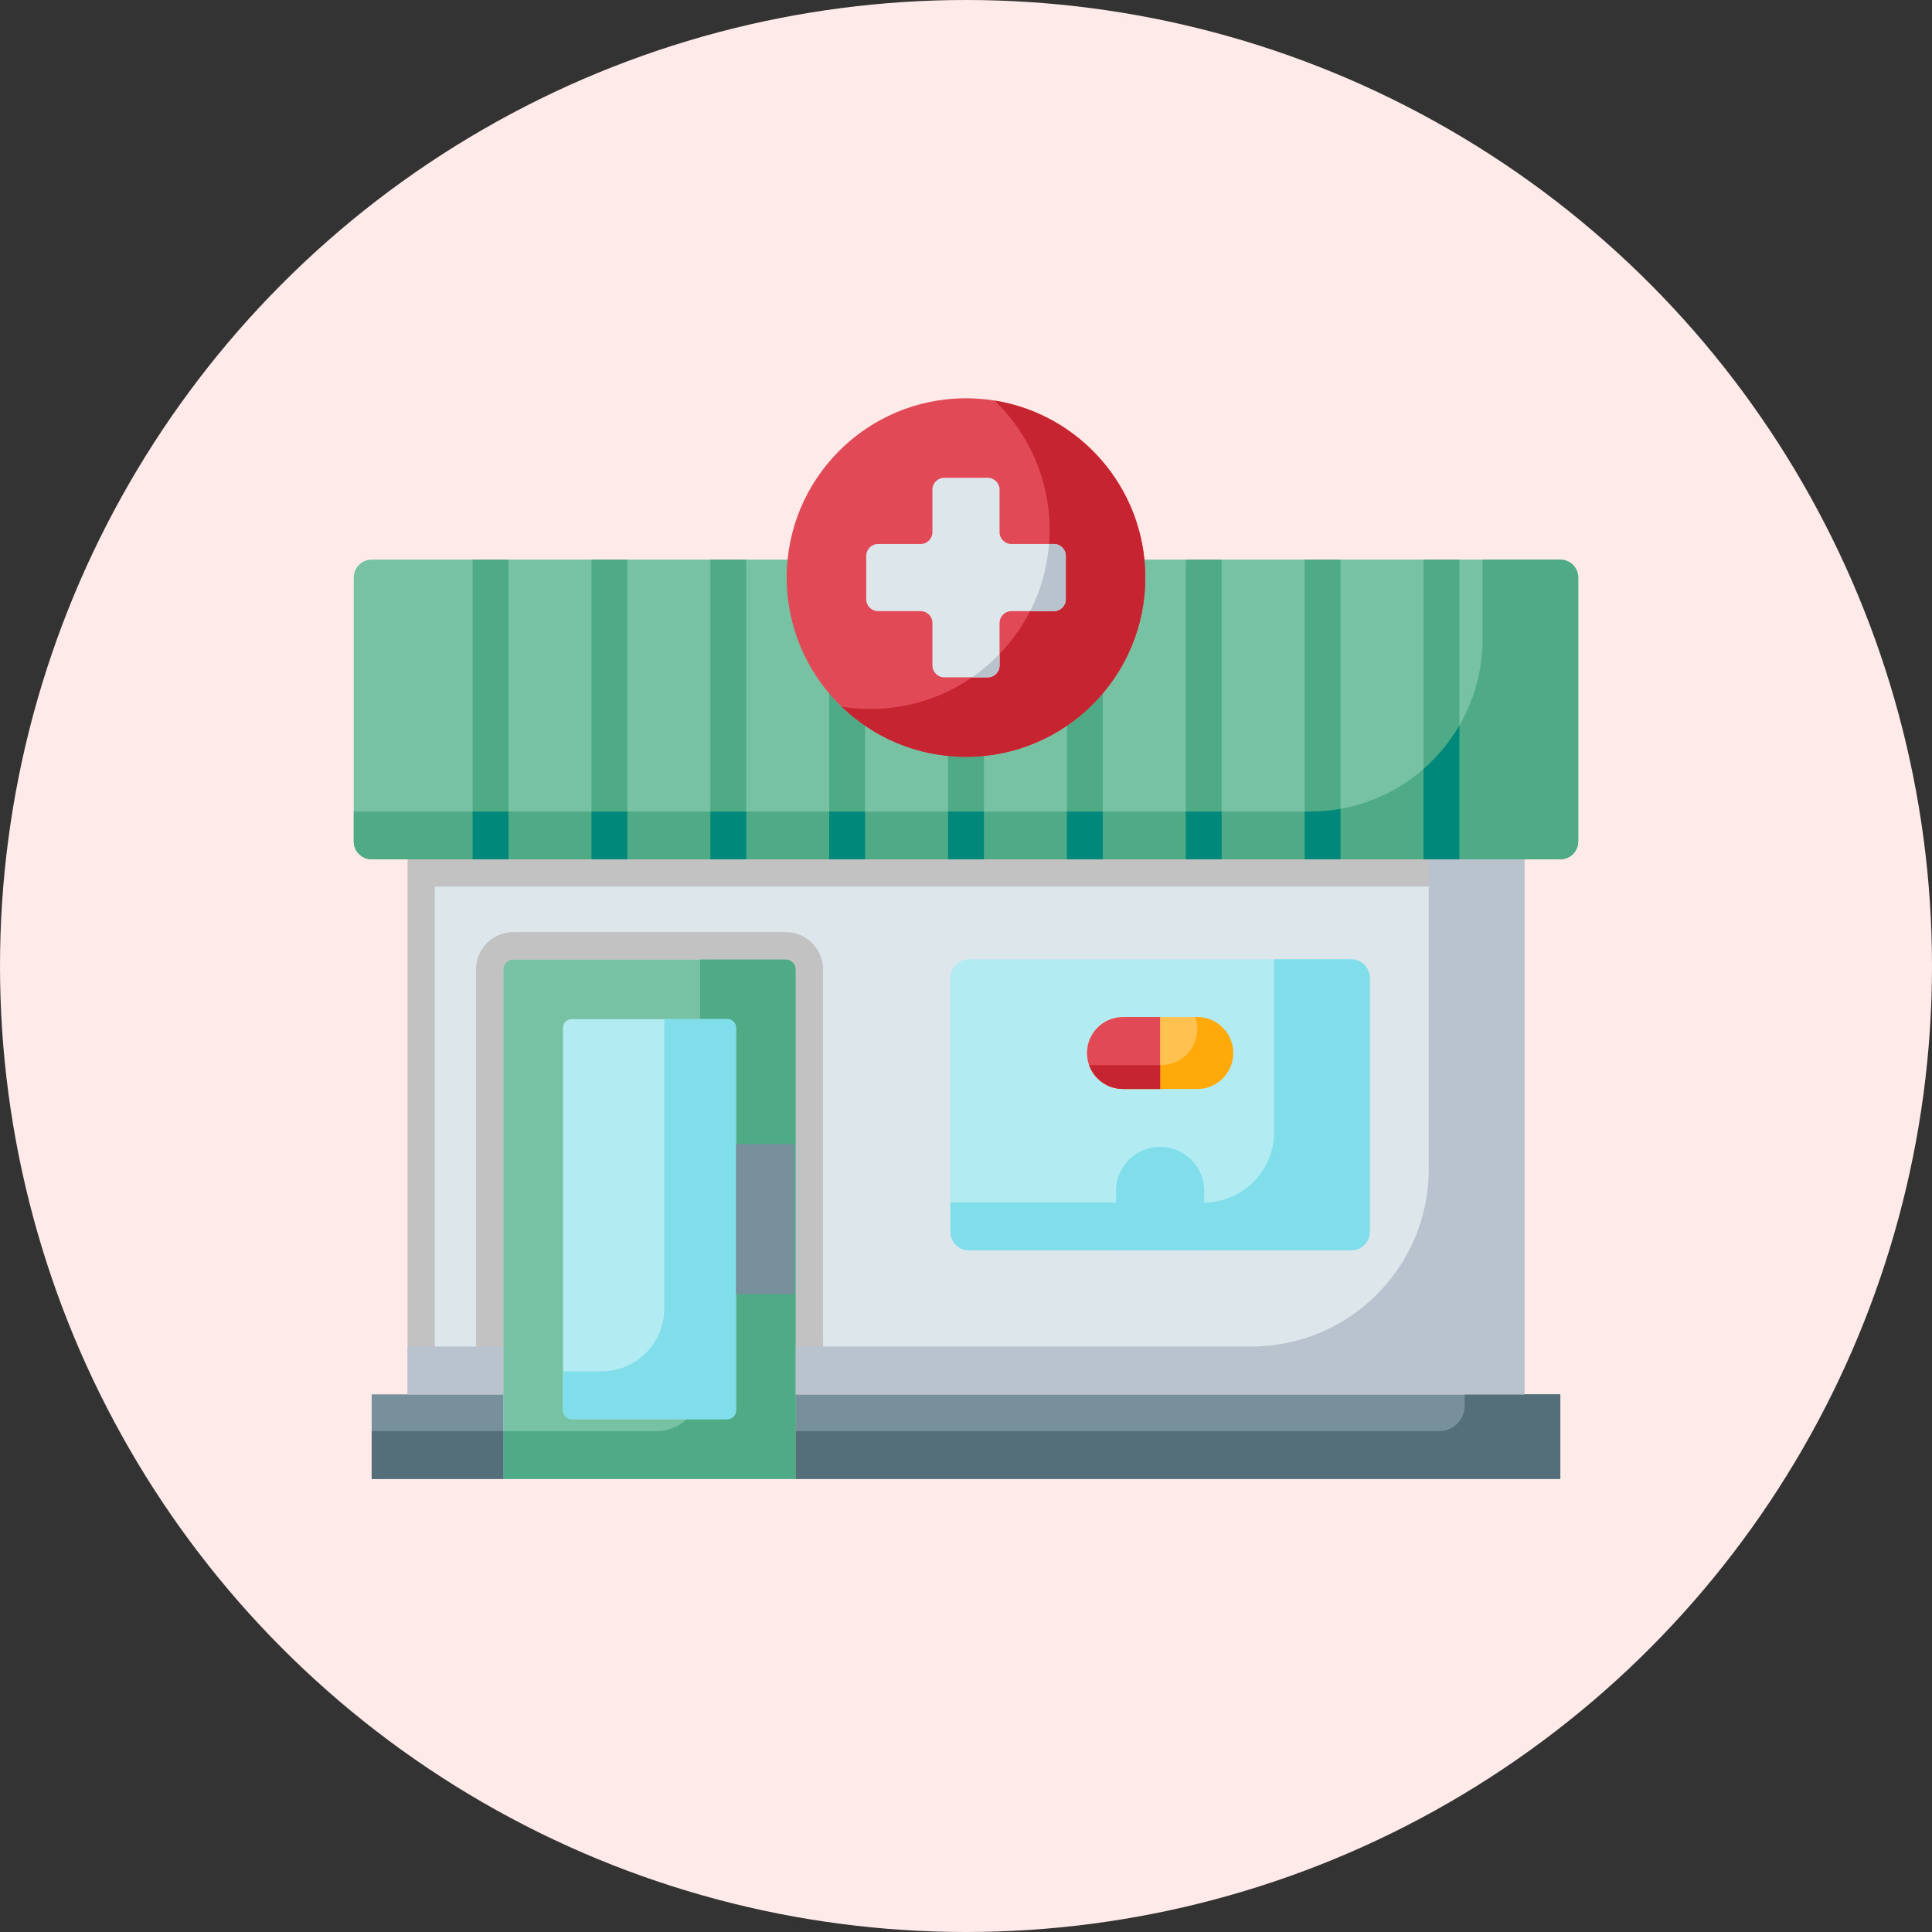 <svg width="71" height="71" viewBox="0 0 71 71" fill="none" xmlns="http://www.w3.org/2000/svg">
<rect x="0" y="0" width="71" height="71" fill="#333333" stroke="none"/>
<circle cx="35.5" cy="35.5" r="35.5" fill="#FFEAEA"/>
<g clip-path="url(#clip0_23_162)">
<path d="M28.873 35.254H18.865C18.659 35.254 18.493 35.421 18.493 35.626V54.35H29.245V35.626C29.245 35.421 29.079 35.254 28.873 35.254Z" fill="#78C2A4"/>
<path d="M25.73 35.254V51C25.73 51.88 25.017 52.593 24.137 52.593H18.493V54.35H29.245V35.626C29.245 35.421 29.079 35.254 28.873 35.254H25.73Z" fill="#4FAB86"/>
<path d="M20.69 51.834V37.771C20.69 37.595 20.833 37.452 21.01 37.452H26.729C26.905 37.452 27.048 37.595 27.048 37.771V51.834C27.048 52.01 26.905 52.153 26.729 52.153H21.01C20.833 52.153 20.69 52.01 20.69 51.834Z" fill="#B2EBF2"/>
<path d="M24.411 37.452V48.092C24.411 49.364 23.38 50.396 22.107 50.396H20.69V51.834C20.69 52.01 20.833 52.153 21.01 52.153H26.729C26.905 52.153 27.048 52.01 27.048 51.834V37.771C27.048 37.595 26.905 37.452 26.729 37.452H24.411V37.452Z" fill="#80DEEA"/>
<path d="M13.659 51.242H18.493V54.351H13.659V51.242Z" fill="#78909C"/>
<path d="M13.659 52.593H18.493V54.351H13.659V52.593Z" fill="#546E7A"/>
<path d="M29.245 51.242H57.341V54.351H29.245V51.242Z" fill="#78909C"/>
<path d="M53.825 51.242V51.662C53.825 52.176 53.409 52.593 52.895 52.593H29.245V54.35H57.341V51.242H53.825Z" fill="#546E7A"/>
<path d="M17.993 50.742H15.479V32.081H55.521V50.742H29.745V35.626C29.745 35.145 29.355 34.754 28.873 34.754H18.864C18.383 34.754 17.993 35.145 17.993 35.626V50.742Z" fill="#DCE6EB" stroke="#C2C2C2"/>
<path d="M56.021 31.581V51.242H29.245V49.484H45.982C49.585 49.484 52.506 46.563 52.506 42.96V31.581H56.021ZM14.979 49.484V51.242H18.493V49.484H14.979Z" fill="#B9C3CD"/>
<path d="M49.66 45.95H35.607C35.232 45.95 34.928 45.646 34.928 45.271V35.934C34.928 35.559 35.232 35.254 35.607 35.254H49.66C50.035 35.254 50.339 35.559 50.339 35.934V45.271C50.339 45.646 50.035 45.95 49.66 45.95Z" fill="#B2EBF2"/>
<path d="M49.66 35.254H46.824V41.601C46.824 43.032 45.663 44.193 44.232 44.193H34.928V45.271C34.928 45.646 35.232 45.95 35.607 45.95H49.66C50.035 45.95 50.339 45.646 50.339 45.271V35.934C50.339 35.559 50.035 35.254 49.66 35.254Z" fill="#80DEEA"/>
<path d="M29.185 42.041V47.563H27.048V42.041H29.185Z" fill="#78909C"/>
<path d="M44.253 45.95H41.014V43.766C41.014 42.871 41.739 42.146 42.633 42.146C43.528 42.146 44.253 42.871 44.253 43.766V45.95H44.253Z" fill="#80DEEA"/>
<path d="M45.319 38.698C45.319 39.428 44.727 40.019 43.998 40.019H41.269C40.539 40.019 39.948 39.428 39.948 38.698C39.948 37.969 40.539 37.377 41.269 37.377H43.998C44.727 37.377 45.319 37.969 45.319 38.698Z" fill="#FFC14F"/>
<path d="M43.998 37.377H43.923C43.972 37.516 44 37.664 44 37.819C44 38.549 43.409 39.14 42.68 39.14H40.025C40.207 39.652 40.694 40.019 41.269 40.019H43.998C44.727 40.019 45.319 39.428 45.319 38.698C45.319 37.969 44.727 37.377 43.998 37.377Z" fill="#FFA90B"/>
<path d="M41.269 37.377C40.539 37.377 39.948 37.969 39.948 38.698C39.948 39.428 40.539 40.019 41.269 40.019H42.633V37.377H41.269Z" fill="#E04955"/>
<path d="M42.633 39.14H40.025C40.194 39.614 40.626 39.965 41.146 40.013C41.24 40.022 41.149 40.019 42.634 40.019V39.14H42.633Z" fill="#C62430"/>
<path d="M57.341 20.566H13.659C13.295 20.566 13 20.861 13 21.225V30.922C13 31.286 13.295 31.581 13.659 31.581H57.341C57.705 31.581 58 31.286 58 30.922V21.225C58 20.861 57.705 20.566 57.341 20.566Z" fill="#78C2A4"/>
<path d="M57.341 20.566H54.484V23.482C54.484 26.984 51.645 29.823 48.142 29.823H13V30.922C13 31.286 13.295 31.581 13.659 31.581H57.341C57.705 31.581 58 31.286 58 30.922V21.225C58 20.861 57.705 20.566 57.341 20.566Z" fill="#4FAB86"/>
<path d="M31.791 31.581H30.473V20.566H31.791V31.581ZM27.423 20.566H26.105V31.581H27.423V20.566ZM17.368 31.581H18.686V20.566H17.368V31.581ZM23.055 20.566H21.736V31.581H23.055V20.566ZM36.159 20.566H34.841V31.581H36.159V20.566ZM49.264 20.566H47.946V31.581H49.264V20.566ZM53.632 20.566H52.314V31.581H53.632V20.566ZM40.527 20.566H39.209V31.581H40.527V20.566ZM44.895 20.566H43.577V31.581H44.895V20.566Z" fill="#4FAB86"/>
<path d="M31.791 29.824V31.581H30.473V29.824H31.791ZM26.105 29.824V31.581H27.423V29.824H26.105ZM21.736 29.824V31.581H23.055V29.824H21.736ZM17.368 29.824V31.581H18.686V29.824H17.368ZM34.841 29.824V31.581H36.159V29.824H34.841ZM48.142 29.824H47.946V31.581H49.264V29.723C48.9 29.788 48.525 29.824 48.142 29.824ZM39.209 29.824V31.581H40.527V29.824H39.209ZM52.314 28.257V31.581H53.632V26.657C53.282 27.26 52.836 27.8 52.314 28.257ZM43.577 29.824V31.581H44.895V29.824H43.577Z" fill="#00897B"/>
<path d="M42.089 21.225C42.089 24.864 39.139 27.814 35.5 27.814C31.861 27.814 28.911 24.864 28.911 21.225C28.911 17.587 31.861 14.637 35.5 14.637C39.139 14.637 42.089 17.587 42.089 21.225Z" fill="#E04955"/>
<path d="M36.552 14.721C37.797 15.92 38.573 17.603 38.573 19.468C38.573 23.107 35.623 26.056 31.984 26.056C31.626 26.056 31.275 26.027 30.933 25.972C32.117 27.112 33.726 27.814 35.5 27.814C39.139 27.814 42.089 24.864 42.089 21.225C42.089 17.945 39.69 15.225 36.552 14.721Z" fill="#C62430"/>
<path d="M38.732 19.992H37.169C36.928 19.992 36.734 19.797 36.734 19.557V17.994C36.734 17.754 36.539 17.559 36.299 17.559H34.701C34.461 17.559 34.266 17.754 34.266 17.994V19.557C34.266 19.797 34.072 19.992 33.832 19.992H32.268C32.028 19.992 31.834 20.187 31.834 20.427V22.024C31.834 22.264 32.028 22.459 32.268 22.459H33.832C34.072 22.459 34.266 22.654 34.266 22.894V24.457C34.266 24.698 34.461 24.892 34.701 24.892H36.299C36.539 24.892 36.734 24.698 36.734 24.457V22.894C36.734 22.654 36.928 22.459 37.169 22.459H38.732C38.972 22.459 39.167 22.264 39.167 22.024V20.427C39.167 20.187 38.972 19.992 38.732 19.992Z" fill="#DCE6EB"/>
<path d="M39.167 22.024V20.427C39.167 20.187 38.972 19.992 38.732 19.992H38.55C38.481 20.875 38.238 21.709 37.854 22.459H38.732C38.972 22.459 39.167 22.264 39.167 22.024Z" fill="#B9C3CD"/>
<path d="M36.299 24.892C36.539 24.892 36.733 24.697 36.733 24.457V24.032C36.427 24.351 36.088 24.64 35.723 24.892H36.299Z" fill="#B9C3CD"/>
</g>
<defs>
<clipPath id="clip0_23_162">
<rect width="45" height="45" fill="white" transform="translate(13 12)"/>
</clipPath>
</defs>
</svg>
